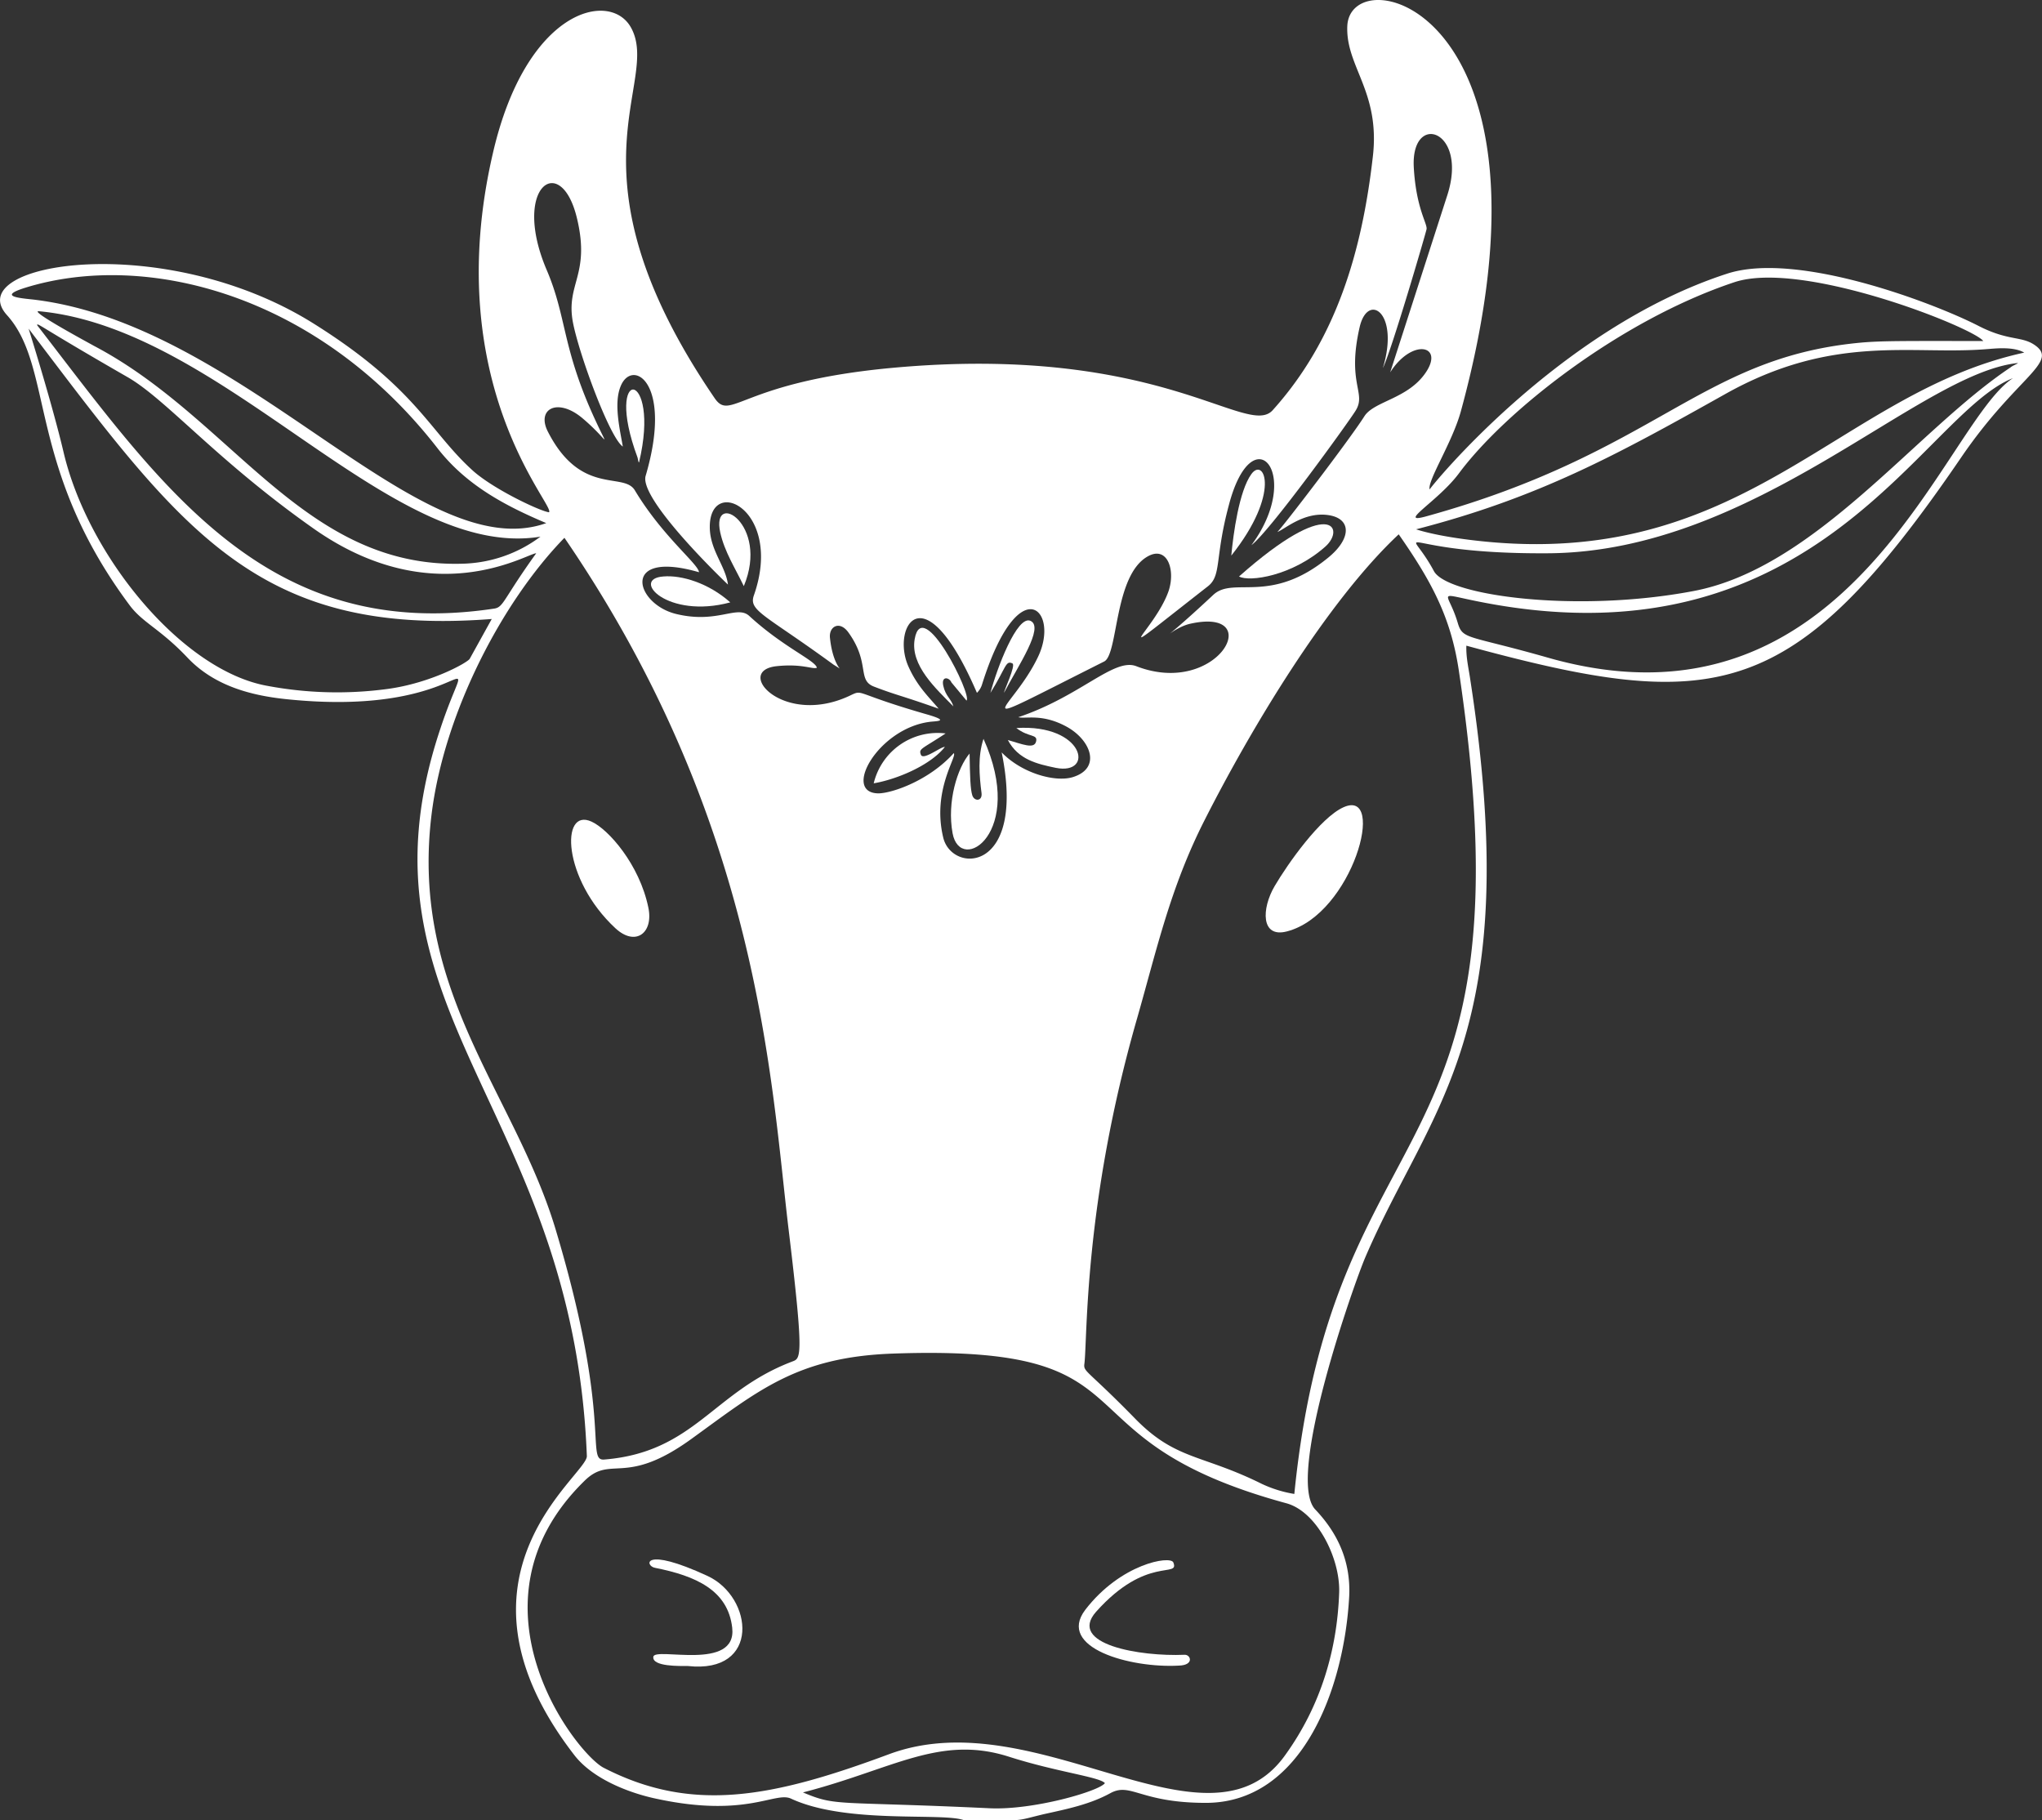 <svg fill="#FFF" xmlns="http://www.w3.org/2000/svg" viewBox="0 0 528.2 470.8"><rect x="0" y="0" width="528.2" height="470.8" fill="#333333" stroke="none"/><title>Asset 15</title><g id="Layer_2" data-name="Layer 2"><g id="_ÎÓÈ_1" data-name="—ÎÓÈ_1"><polygon points="518.1 100.6 518.1 100.6 518.1 100.6 518.1 100.6"/><path d="M9.9,88.3h0Z"/><path d="M526.1,89.1c-3.4-2.2-6.8-.9-14.5-4.9-11.8-6-46.9-19.3-64.9-13.4-43.7,14.2-77,55.6-76.9,55.8-.6-2.3,5.9-12.2,8.1-20.3C406.3,2.2,349.2-11.4,348.5,6.8c-.4,10.5,8.6,16.9,6.6,33.8-2.8,24.5-9.5,47.3-25.9,65.5-6.6,7.3-29-17.2-97.9-11-39.9,3.6-42.2,14.2-46.5,7.8-40-58.6-13.6-81.5-21.6-95.8-5.4-9.7-27.1-4.8-35.7,32.5C113.6,99.5,143.9,131,142,132.5c-2.3-.3-14-5.8-19.5-10.6-11.4-10.2-14.6-21.4-41.2-38.1C42.4,59.3-10.4,68,1.8,81.5s5.1,39.3,31.7,75c3.4,4.6,7.9,6.1,15,13.6s16.9,9.9,26.2,10.8c49,4.9,48.1-19.8,38.9,8.5-23.6,72.2,34.7,96.9,38.2,187.2.2,4.9-39.1,31-3.2,77.4,4.9,6.3,14.6,9.9,21.5,11.3,23,4.9,30.4-2,34.5-.1,14.4,6.7,39.3,3.5,44.8,5.6,16.7,0,12.3.4,20.7-1.6,5.9-1.3,11.8-2.5,17.1-5.4s7.7,2.5,24.7,2.5c24.8,0,35.8-29.3,37.1-53.5.4-8.9-2.9-16.2-8.8-22.4-7.7-8.2,10.1-58.6,13-65.3,16.8-39.1,41.3-57.6,27.1-149.4-.4-2.8-1.1-5.6-1-8.7,64.3,17.5,84.4,15.2,128-48.7C521.7,97.2,533,93.6,526.1,89.1Zm-125.7,81c-20.7-5.9-22-4.6-23.3-8.9-2.6-8.9-6.5-7.8,7.5-5.2,85.8,16,112.9-49.1,136.1-58.2C502.7,109.4,478.9,192.5,400.4,170.1ZM334.8,386.4a31.7,31.7,0,0,1-8.4-2.6c-15.5-7.7-22.2-6.1-32.7-16.8-12.6-12.9-13.5-12.1-13.2-14.3.8-6.4-.2-41.2,13.6-89.2,5.1-17.8,8.6-33.9,17.5-51.4,11.7-23.1,31.5-56.4,50.2-73.9,8.3,11.9,13.4,21.2,15.5,34.9C397.1,304.6,345,284.5,334.8,386.4Zm11.6,25.5c-.5,14.5-4.6,29.1-14,42.1-20,27.9-64.1-14.5-102.4-.3-30.4,11.3-51,15.3-73.9,3.5-7.2-3.8-37.2-42.5-5-74.1,7-7,10.4,1.6,27.7-10.9s27.3-21.2,52.1-22.1c70.2-2.5,39.8,21.8,101.8,38.7C340.6,390.9,346.7,403,346.4,411.9ZM69.2,177.4c-22-3.9-46.3-33.4-52.7-60.2C13.5,104.4,7.4,85,7.4,85c39.4,51.9,58.8,79.8,119.8,75.1l-5.7,10.3c-.6,1-10.1,6.3-21.3,7.8A97.7,97.7,0,0,1,69.2,177.4ZM6.6,74.4c31.1-9.6,75.6,1.6,106.7,41.7,7.3,9.3,17.1,14.6,28,19.2C108.5,147,63.3,84.1,8.8,77.5,5.2,77.1-.8,76.7,6.6,74.4Zm210.6,98.5s-1.9-2.1-2.5-7.8c-.4-3,2.4-4.7,4.7-1.6,5.8,8,2.2,12.4,6.7,14.1,6,2.3,6.5,2.1,16.7,5.7-2.4-2.9-5.6-5.8-7.9-11.1-4.3-10,4.1-24.8,17.8,7a5.1,5.1,0,0,0,1.3-2.1c9.5-30.3,20.3-19.3,14.5-7.2-6.8,14.3-21.5,20.6,17.1,1.2,3.7-1.8,2.5-22.3,11.3-27.2,5-2.8,7.2,3.4,5.4,8.9-3.6,10.5-18.6,21.3,10.2-1.2,3.5-2.8,1.7-7.2,5.3-20.7,6.1-23.8,19.5-8.3,5.9,10.1,4.7-3.5,25.1-31.8,26.9-34.7,3-4.7-2.3-6.9,1.1-21.7,2.1-9.1,10.4-3.8,6,10.6,2.2-4.4,11-34.5,11.3-35.9s-2.7-5.3-3.3-16c-.8-14.5,14.1-9.8,8.7,7.1L359.6,96.3c5.6-8.8,13.9-7.1,9.3-.1s-13.5,7.5-16,11.5c-3.8,6-21.4,29-22.5,29.9,1.9-.7,6.8-5.2,13-4.4s6.3,6,.2,11c-15,12.3-24.4,4.8-29.7,9.6-16.9,15.8-11.3,8.6-5.9,7.5,19.7-4.3,7,19.2-14.1,11-5.8-2.2-14.4,7.8-30.5,13.2,1.9.5,6.1-1,12.4,2.4s9.1,10.6,2,13c-4.5,1.6-13.4-.8-18.7-6.3,6.4,31.3-12.8,31.4-15.1,22.1-3-12.3,3.7-21.1,2.7-21.9-6.3,7-15.7,10.3-19.4,10.4-9.6,0-.2-16.8,13.2-18.5,1.4-.2,5.4-.1-.3-1.8-18.9-5.4-16.9-6.6-19.9-5.2-17.4,8.6-30.7-6.2-19.4-7.4,6.7-.7,9.3.9,10.4.4-.4-1.9-8.7-5.3-17.5-13.4-3.2-2.9-8.2,2.1-18.9-.5s-14.5-16.7,5.9-10.8c-.1-2.1-9.4-9.2-16.6-21.2-2.9-4.8-13.9,1.5-22.4-15-3.2-6,2.4-9.1,8.9-3.6s7,8.5,3.4.7c-8.8-18.9-7.4-26.7-12.7-39.1-9.2-21.6,3.8-30.8,7.9-13.1,3.4,14.5-3,16.7-1.1,26.7,1.6,8.3,9.5,29.8,12.9,32.1-.7-4.2-2.4-11-.6-15.5,2.9-7.5,13.7-1.3,6.5,23.1-1.6,5.6,17.2,24.2,21.3,28.1-.6-4.8-4.6-8.8-4.7-14.7-.2-13.9,19.2-4.7,11.4,17.5-1.4,4,2.8,4.9,20.6,17.9m1.8,0h0m160-49.5c11.8-15.9,41.5-39.5,71.2-49.4,17.7-5.9,62,11.8,64.4,15.2-20.5,0-26.6-.1-32.5.5-40.9,4.1-52.2,28.4-111.4,44.8C360.9,135.8,372,129.7,377.4,122.4ZM521.9,93.9c.4,0-1.4.7-1.8,1.1-24.5,16.3-50.5,52-82.2,57.9-30.2,5.7-63.6,1.2-67-5.2-7.3-13.6-11-4.3,29.7-4.6C454,142.7,496.3,96.6,521.9,93.9ZM119.6,145.8C78.4,147,60.1,108.2,24.2,89.4c-.1-.1-17.1-9.2-14.1-8.9C58.2,85,101,145.2,139.8,138.8A35,35,0,0,1,119.6,145.8Zm19.1-2.7c-8.5,11.8-8.4,13.9-10.8,14.3C69,166.3,41.9,125.9,9.6,84.1c.1-.7,0,0,23.5,13.5,10,5.8,23,21.5,48,39.1C112.2,158.6,136.4,143.1,138.7,143.1Zm-27.1,67.8c3.2-26.5,18.4-55.4,34.4-71.8,50.7,74,53.4,140.9,58,179,4.1,34,3.1,33.2.8,34.1-20.4,7.8-25.2,23.4-48.5,25.3-4.9.4,2.2-10.3-12.6-59.6C133.1,282.7,106.1,256.6,111.6,210.9Zm273.9-70.7c-13.4-1.2-19.2-3.3-19.2-3.3,31.8-8.2,52-19.3,80-35s48.2-10,67.6-11.6c1.7-.1,6.8-.8,9.7.9C476.3,101.5,452,146.1,385.5,140.2ZM256.1,467.7c-40.3-1.9-39.6-.4-48.4-4.1,23.3-6,35.4-15,53.4-9.2,12.2,3.9,23.4,5.2,24.7,6.8C284.3,463.3,267.3,468.2,256.1,467.7Z"/><path d="M306.4,428c-11.5.5-30.3-2.7-22.9-11.1,13.1-14.7,21.7-8.6,20-12.8-.8-1.8-13.6.3-22.8,12.3-7.4,9.8,11.7,15.1,24.2,14.4C309,430.7,308,427.9,306.4,428Z"/><path d="M183,407.6c-16.9-7.8-16.2-2.6-13.6-2.1,10.6,2.1,18.9,5.8,20,15.5,1.3,11.4-20,4.9-20.4,7.5s6.9,2.4,8.9,2.4C196.8,433,194.9,413.1,183,407.6Z"/><path d="M347.5,208.8c-6,2.7-14.4,14.6-17.8,20.4s-3.6,13.5,3.2,11.7C349.9,236.5,358.8,203.7,347.5,208.8Z"/><path d="M159.2,240.1c5.2,4.8,9.9,1.2,8.5-5.4-2.3-11.1-10.3-20.2-14.7-22.2C144.9,208.8,145.5,227.4,159.2,240.1Z"/><path d="M246.4,215.5c2,10.9,19-.1,8-24.4-1.5,4.5-1.1,9.4-.5,14.1.2,2.1-1.9,2.1-2.4.5s-.6-4.8-.7-10.8C247.7,198.5,244.9,207.3,246.4,215.5Z"/><path d="M320.5,149.1c2.6,1.5,13.8-.1,22.4-7.8C348,136.7,344.2,128.1,320.5,149.1Z"/><path d="M245.9,182.3Z"/><path d="M246.6,182.7c-.5-1.9-2-2.6-2.6-5.3s1.6-2.2,2.1-.9l3.9,4.7c1.6-1.2-11.4-27.4-13.4-15.9C235.4,172.1,242.2,178.2,246.6,182.7Z"/><path d="M260.7,191.4c2.7,5.1,7.6,6.2,12.4,7.2,10.1,2,7.4-11.4-10.2-10.3,3.2,2.5,5.6,1.5,5.1,3.5S264.5,192.5,260.7,191.4Z"/><path d="M171.6,149.1c-8.6.6,1,11.1,17.3,6.7C183.3,150.8,176.3,148.7,171.6,149.1Z"/><path d="M244.6,189.7A17,17,0,0,0,226,202.6c5.9-1,14.6-4.6,18.4-9.4-.9-.2-5.6,3.6-6.2,2S238.4,193.8,244.6,189.7Z"/><path d="M323.7,122.6c-3.2,4.4-4.7,15.6-5.2,21.1C331.4,127.5,327,118.1,323.7,122.6Z"/><path d="M186.3,137.7c1.1,5,3.9,9.3,6.1,13.9C199.1,135.5,183.9,126.6,186.3,137.7Z"/><path d="M261.9,171.6c.9.5-2.2,7-2.2,7.6,3.8-7.2,10.4-16.9,6.9-18.6s-8.8,12.5-10.4,18.6C260.3,172.6,260.1,170.7,261.9,171.6Z"/><path d="M165.3,119.6c5.8-24.3-9.4-25.5-.4-1.3C165.1,119,165.1,119.6,165.3,119.6Z"/></g></g></svg>